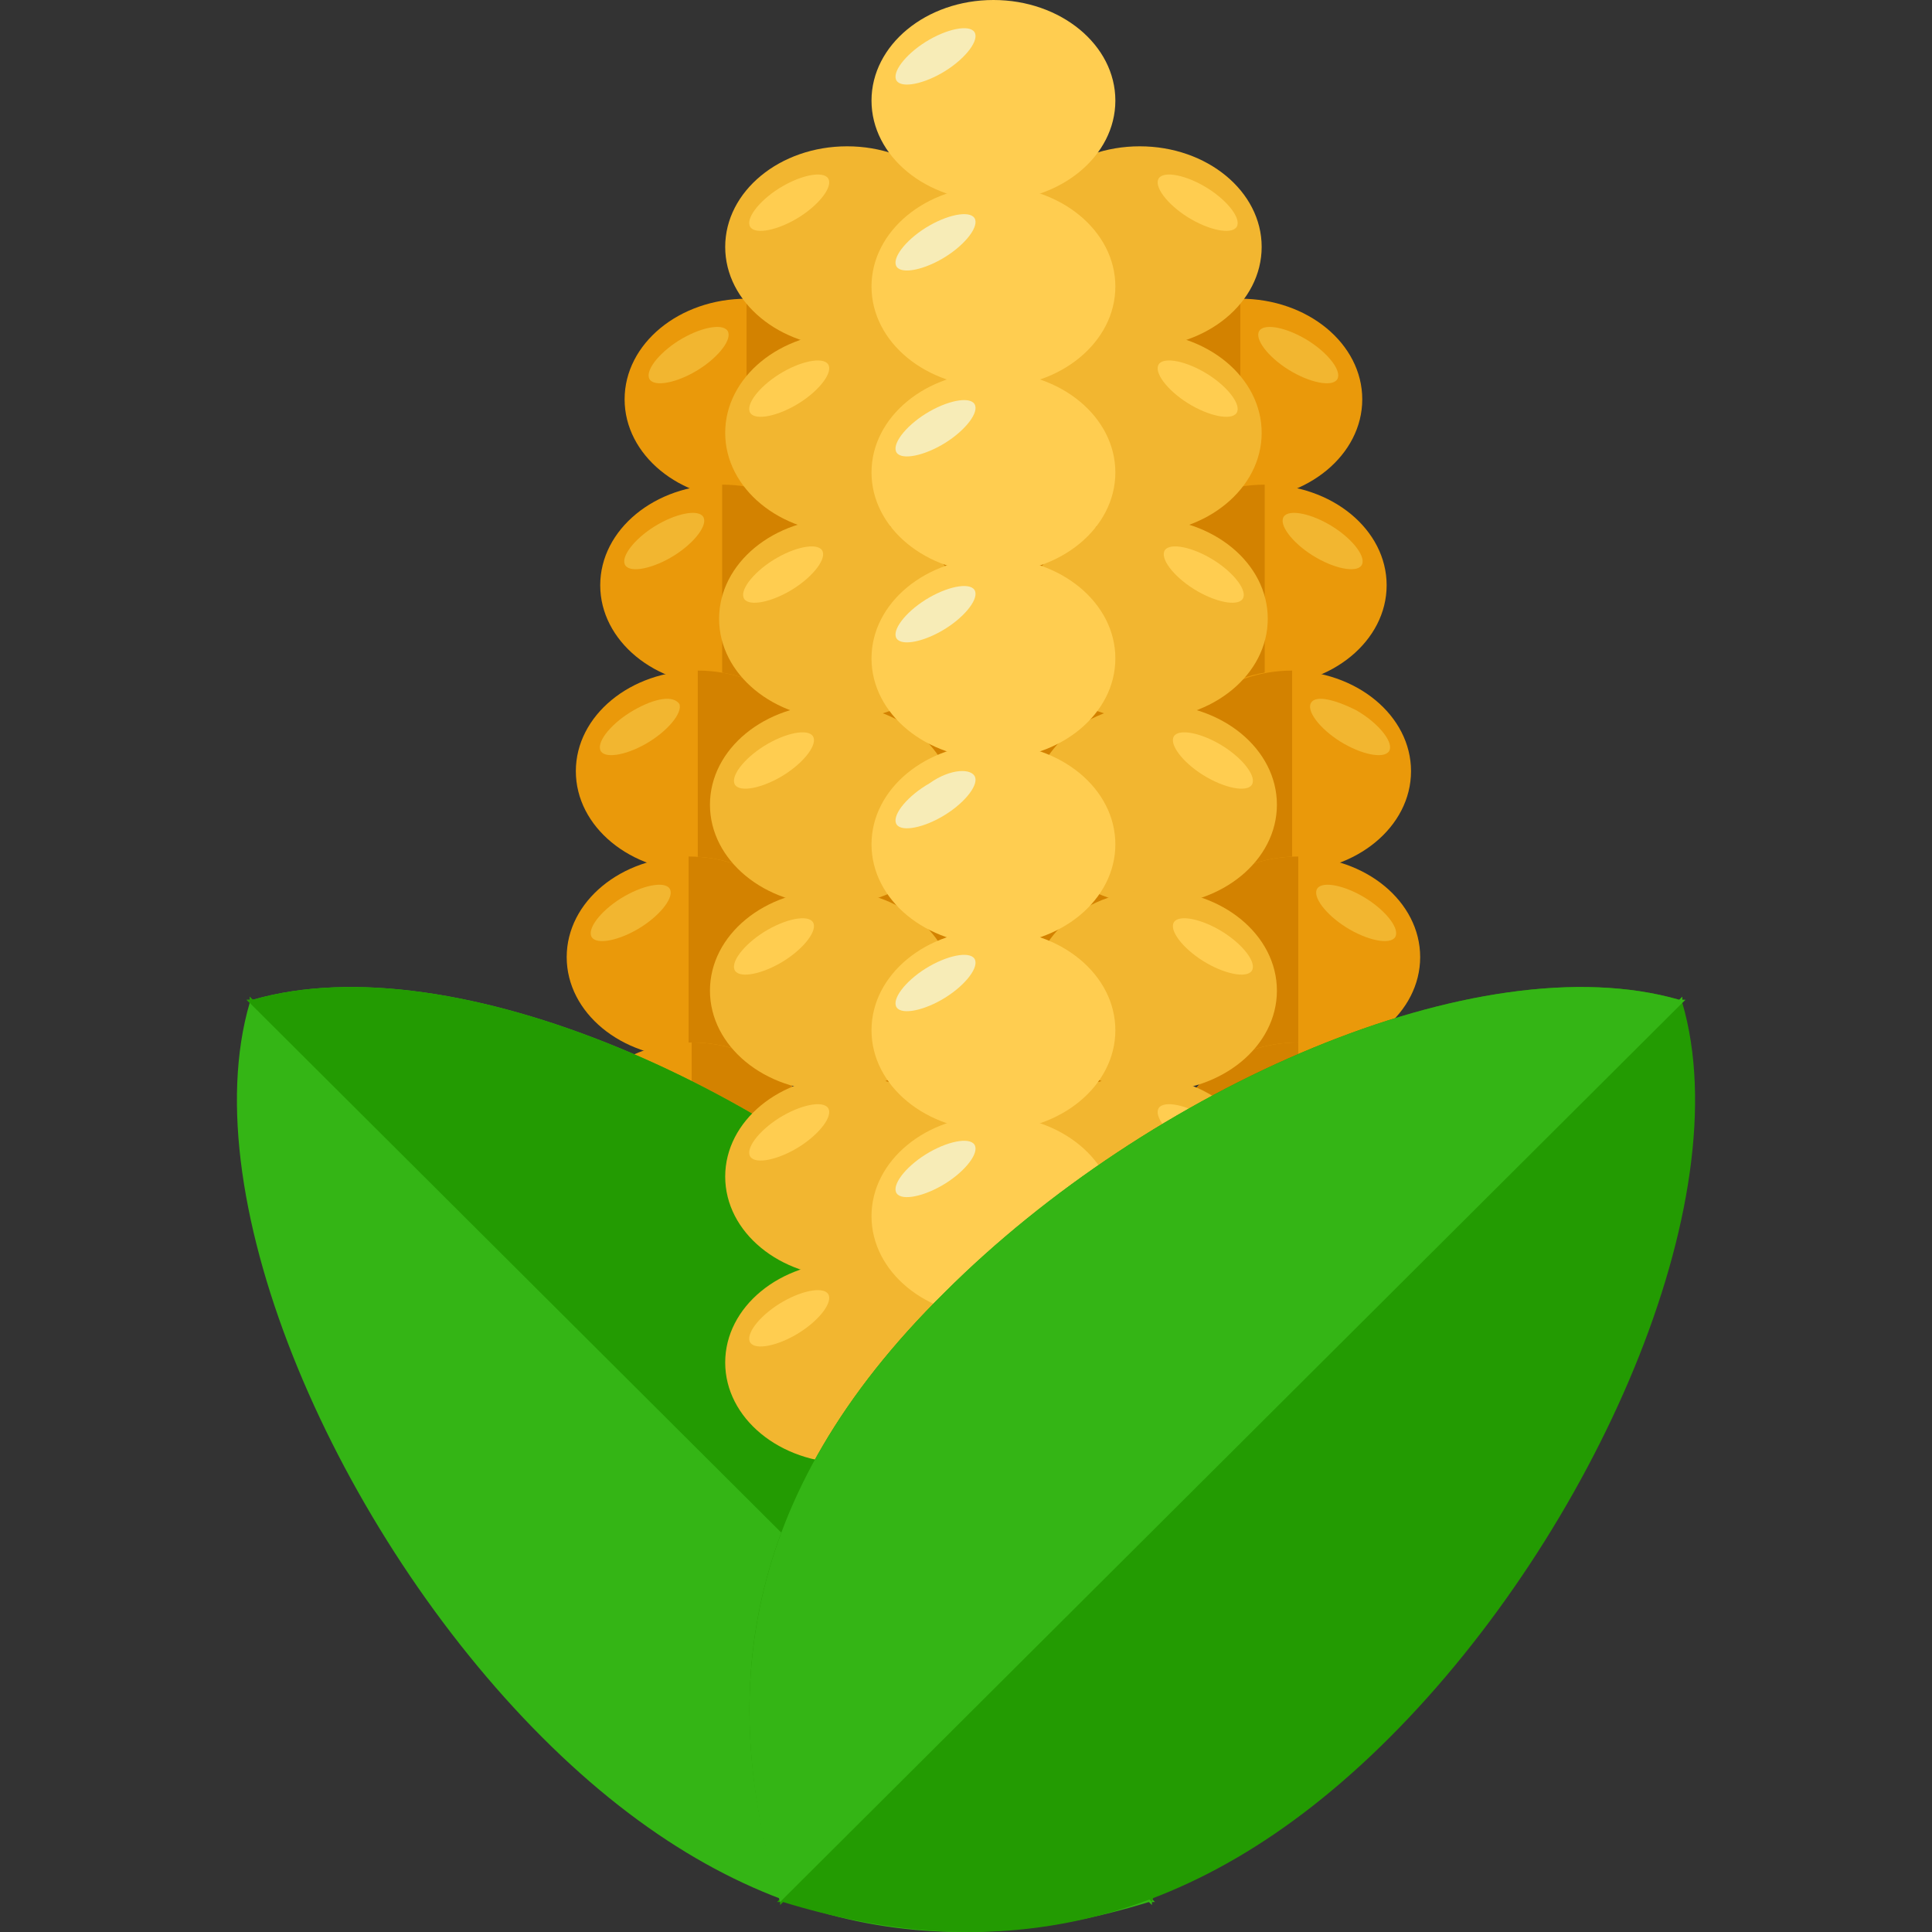 <?xml version="1.0" encoding="iso-8859-1"?>
<!-- Uploaded to: SVG Repo, www.svgrepo.com, Generator: SVG Repo Mixer Tools -->
<svg version="1.1" id="Layer_1" xmlns="http://www.w3.org/2000/svg" xmlns:xlink="http://www.w3.org/1999/xlink" 
	 viewBox="0 0 507.066 507.066" xml:space="preserve">
<rect x="0" y="0" width="507.066" height="507.066" fill="#333333" stroke="none"/>
<rect x="229.533" y="53.6" style="fill:#D38200;" width="72" height="280"/>
<ellipse style="fill:#EA990A;" cx="195.933" cy="104.8" rx="32" ry="26.4"/>
<path style="fill:#D38200;" d="M195.933,78.4c17.6,0,32,12,32,26.4s-14.4,26.4-32,26.4"/>
<path style="fill:#F2B630;" d="M191.133,87.2c0.8,2.4-3.2,7.2-8.8,10.4c-5.6,3.2-11.2,4-12,1.6s3.2-7.2,8.8-10.4
	C184.733,85.6,190.333,84.8,191.133,87.2z"/>
<ellipse style="fill:#EA990A;" cx="189.533" cy="153.6" rx="32" ry="26.4"/>
<path style="fill:#D38200;" d="M189.533,127.2c17.6,0,32,12,32,26.4s-14.4,26.4-32,26.4"/>
<path style="fill:#F2B630;" d="M184.733,136c0.8,2.4-3.2,7.2-8.8,10.4s-11.2,4-12,1.6s3.2-7.2,8.8-10.4S183.933,133.6,184.733,136z"
	/>
<ellipse style="fill:#EA990A;" cx="183.133" cy="202.4" rx="32" ry="26.4"/>
<path style="fill:#D38200;" d="M183.133,176c17.6,0,32,12,32,26.4s-14.4,26.4-32,26.4"/>
<path style="fill:#F2B630;" d="M178.333,184.8c0.8,2.4-3.2,7.2-8.8,10.4s-11.2,4-12,1.6s3.2-7.2,8.8-10.4
	C171.933,183.2,176.733,182.4,178.333,184.8z"/>
<ellipse style="fill:#EA990A;" cx="180.733" cy="251.2" rx="32" ry="26.4"/>
<path style="fill:#D38200;" d="M180.733,224.8c17.6,0,32,12,32,26.4c0,14.4-14.4,26.4-32,26.4"/>
<path style="fill:#F2B630;" d="M175.933,233.6c0.8,2.4-3.2,7.2-8.8,10.4s-11.2,4-12,1.6s3.2-7.2,8.8-10.4
	C169.533,232,175.133,231.2,175.933,233.6z"/>
<ellipse style="fill:#EA990A;" cx="181.533" cy="300" rx="32" ry="26.4"/>
<path style="fill:#D38200;" d="M181.533,273.6c17.6,0,32,12,32,26.4s-14.4,26.4-32,26.4"/>
<path style="fill:#F7ECB7;" d="M176.733,282.4c0.8,2.4-3.2,7.2-8.8,10.4c-5.6,3.2-11.2,4-12,1.6s3.2-7.2,8.8-10.4
	S175.133,280,176.733,282.4z"/>
<ellipse style="fill:#FFCD50;" cx="195.933" cy="348.8" rx="32" ry="26.4"/>
<path style="fill:#F2B630;" d="M195.933,322.4c17.6,0,32,12,32,26.4s-14.4,26.4-32,26.4"/>
<path style="fill:#F7ECB7;" d="M191.133,331.2c0.8,2.4-3.2,7.2-8.8,10.4c-5.6,3.2-11.2,4-12,1.6s3.2-7.2,8.8-10.4
	C184.733,329.6,190.333,328.8,191.133,331.2z"/>
<ellipse style="fill:#FFCD50;" cx="195.933" cy="397.6" rx="32" ry="26.4"/>
<path style="fill:#F2B630;" d="M195.933,371.2c17.6,0,32,12,32,26.4s-14.4,26.4-32,26.4"/>
<path style="fill:#F7ECB7;" d="M191.133,380c0.8,2.4-3.2,7.2-8.8,10.4c-5.6,3.2-11.2,4-12,1.6s3.2-7.2,8.8-10.4
	C184.733,378.4,190.333,377.6,191.133,380z"/>
<path style="fill:#34B515;" d="M259.133,339.2c-53.6-53.6-140-92-192.8-76.8l-0.8-0.8c0,0,0,0,0,0.8c0,0,0,0-0.8,0l0.8,0.8
	c-15.2,52,23.2,139.2,76.8,192.8s107.2,59.2,159.2,43.2l0.8,0.8c0,0,0,0,0-0.8c0,0,0,0,0.8,0l-0.8-0.8
	C318.333,446.4,313.533,392.8,259.133,339.2z"/>
<path style="fill:#239B02;" d="M302.333,499.2L302.333,499.2C302.333,500,302.333,499.2,302.333,499.2c0.8,0,0.8,0,0.8,0H302.333
	c16-52.8,11.2-106.4-43.2-160c-53.6-53.6-140-92-192.8-76.8l-0.8-0.8c0,0,0,0,0,0.8c0,0,0,0-0.8,0l0.8,0.8"/>
<ellipse style="fill:#F2B630;" cx="222.333" cy="64.8" rx="32" ry="26.4"/>
<path style="fill:#FFCD50;" d="M217.533,47.2c0.8,2.4-3.2,7.2-8.8,10.4c-5.6,3.2-11.2,4-12,1.6s3.2-7.2,8.8-10.4
	C211.133,45.6,216.733,44.8,217.533,47.2z"/>
<ellipse style="fill:#F2B630;" cx="222.333" cy="113.6" rx="32" ry="26.4"/>
<path style="fill:#FFCD50;" d="M217.533,96c0.8,2.4-3.2,7.2-8.8,10.4c-5.6,3.2-11.2,4-12,1.6s3.2-7.2,8.8-10.4
	C211.133,94.4,216.733,93.6,217.533,96z"/>
<ellipse style="fill:#F2B630;" cx="220.733" cy="162.4" rx="32" ry="26.4"/>
<path style="fill:#FFCD50;" d="M215.933,144.8c0.8,2.4-3.2,7.2-8.8,10.4s-11.2,4-12,1.6s3.2-7.2,8.8-10.4
	S215.133,142.4,215.933,144.8z"/>
<ellipse style="fill:#F2B630;" cx="218.333" cy="211.2" rx="32" ry="26.4"/>
<path style="fill:#FFCD50;" d="M213.533,193.6c0.8,2.4-3.2,7.2-8.8,10.4s-11.2,4-12,1.6s3.2-7.2,8.8-10.4
	C207.133,192,212.733,191.2,213.533,193.6z"/>
<ellipse style="fill:#F2B630;" cx="218.333" cy="260" rx="32" ry="26.4"/>
<path style="fill:#FFCD50;" d="M213.533,242.4c0.8,2.4-3.2,7.2-8.8,10.4s-11.2,4-12,1.6c-0.8-2.4,3.2-7.2,8.8-10.4
	S212.733,240,213.533,242.4z"/>
<ellipse style="fill:#F2B630;" cx="222.333" cy="308.8" rx="32" ry="26.4"/>
<path style="fill:#FFCD50;" d="M217.533,291.2c0.8,2.4-3.2,7.2-8.8,10.4c-5.6,3.2-11.2,4-12,1.6s3.2-7.2,8.8-10.4
	S216.733,288.8,217.533,291.2z"/>
<ellipse style="fill:#F2B630;" cx="222.333" cy="357.6" rx="32" ry="26.4"/>
<path style="fill:#FFCD50;" d="M217.533,340c0.8,2.4-3.2,7.2-8.8,10.4c-5.6,3.2-11.2,4-12,1.6s3.2-7.2,8.8-10.4
	S216.733,337.6,217.533,340z"/>
<ellipse style="fill:#EA990A;" cx="325.533" cy="104.8" rx="32" ry="26.4"/>
<path style="fill:#D38200;" d="M325.533,78.4c-17.6,0-32,12-32,26.4s14.4,26.4,32,26.4"/>
<path style="fill:#F2B630;" d="M330.333,87.2c-0.8,2.4,3.2,7.2,8.8,10.4c5.6,3.2,11.2,4,12,1.6s-3.2-7.2-8.8-10.4
	C336.733,85.6,331.133,84.8,330.333,87.2z"/>
<ellipse style="fill:#EA990A;" cx="331.933" cy="153.6" rx="32" ry="26.4"/>
<path style="fill:#D38200;" d="M331.933,127.2c-17.6,0-32,12-32,26.4s14.4,26.4,32,26.4"/>
<path style="fill:#F2B630;" d="M336.733,136c-0.8,2.4,3.2,7.2,8.8,10.4c5.6,3.2,11.2,4,12,1.6s-3.2-7.2-8.8-10.4
	C343.133,134.4,337.533,133.6,336.733,136z"/>
<ellipse style="fill:#EA990A;" cx="338.333" cy="202.4" rx="32" ry="26.4"/>
<path style="fill:#D38200;" d="M339.133,176c-17.6,0-32,12-32,26.4s14.4,26.4,32,26.4"/>
<path style="fill:#F2B630;" d="M343.933,184.8c-0.8,2.4,3.2,7.2,8.8,10.4c5.6,3.2,11.2,4,12,1.6s-3.2-7.2-8.8-10.4
	C349.533,183.2,344.733,182.4,343.933,184.8z"/>
<ellipse style="fill:#EA990A;" cx="340.733" cy="251.2" rx="32" ry="26.4"/>
<path style="fill:#D38200;" d="M340.733,224.8c-17.6,0-32,12-32,26.4c0,14.4,14.4,26.4,32,26.4"/>
<path style="fill:#F2B630;" d="M345.533,233.6c-0.8,2.4,3.2,7.2,8.8,10.4c5.6,3.2,11.2,4,12,1.6s-3.2-7.2-8.8-10.4
	S346.333,231.2,345.533,233.6z"/>
<ellipse style="fill:#EA990A;" cx="340.733" cy="300" rx="32" ry="26.4"/>
<path style="fill:#D38200;" d="M340.733,273.6c-17.6,0-32,12-32,26.4s14.4,26.4,32,26.4"/>
<path style="fill:#F7ECB7;" d="M345.533,282.4c-0.8,2.4,3.2,7.2,8.8,10.4c5.6,3.2,11.2,4,12,1.6s-3.2-7.2-8.8-10.4
	C351.133,280.8,346.333,280,345.533,282.4z"/>
<ellipse style="fill:#FFCD50;" cx="325.533" cy="348.8" rx="32" ry="26.4"/>
<path style="fill:#F2B630;" d="M325.533,322.4c-17.6,0-32,12-32,26.4s14.4,26.4,32,26.4"/>
<path style="fill:#F7ECB7;" d="M330.333,331.2c-0.8,2.4,3.2,6.4,8.8,10.4c5.6,3.2,11.2,4,12,1.6s-3.2-7.2-8.8-10.4
	C336.733,329.6,331.133,328.8,330.333,331.2z"/>
<ellipse style="fill:#FFCD50;" cx="325.533" cy="397.6" rx="32" ry="26.4"/>
<path style="fill:#F2B630;" d="M325.533,371.2c-17.6,0-32,12-32,26.4s14.4,26.4,32,26.4"/>
<path style="fill:#F7ECB7;" d="M330.333,380c-0.8,2.4,3.2,7.2,8.8,10.4c5.6,3.2,11.2,4,12,1.6s-3.2-7.2-8.8-10.4
	C336.733,378.4,331.133,377.6,330.333,380z"/>
<ellipse style="fill:#F2B630;" cx="299.133" cy="64.8" rx="32" ry="26.4"/>
<path style="fill:#FFCD50;" d="M303.933,47.2c-0.8,2.4,3.2,7.2,8.8,10.4c5.6,3.2,11.2,4,12,1.6s-3.2-7.2-8.8-10.4
	C310.333,45.6,304.733,44.8,303.933,47.2z"/>
<ellipse style="fill:#F2B630;" cx="299.133" cy="113.6" rx="32" ry="26.4"/>
<path style="fill:#FFCD50;" d="M303.933,96c-0.8,2.4,3.2,7.2,8.8,10.4c5.6,3.2,11.2,4,12,1.6s-3.2-7.2-8.8-10.4
	C310.333,94.4,304.733,93.6,303.933,96z"/>
<ellipse style="fill:#F2B630;" cx="300.733" cy="162.4" rx="32" ry="26.4"/>
<path style="fill:#FFCD50;" d="M305.533,144.8c-0.8,2.4,3.2,7.2,8.8,10.4c5.6,3.2,11.2,4,12,1.6s-3.2-7.2-8.8-10.4
	C311.933,143.2,306.333,142.4,305.533,144.8z"/>
<ellipse style="fill:#F2B630;" cx="303.133" cy="211.2" rx="32" ry="26.4"/>
<path style="fill:#FFCD50;" d="M307.933,193.6c-0.8,2.4,3.2,7.2,8.8,10.4c5.6,3.2,11.2,4,12,1.6s-3.2-7.2-8.8-10.4
	C314.333,192,308.733,191.2,307.933,193.6z"/>
<ellipse style="fill:#F2B630;" cx="303.133" cy="260" rx="32" ry="26.4"/>
<path style="fill:#FFCD50;" d="M307.933,242.4c-0.8,2.4,3.2,7.2,8.8,10.4c5.6,3.2,11.2,4,12,1.6c0.8-2.4-3.2-7.2-8.8-10.4
	C314.333,240.8,308.733,240,307.933,242.4z"/>
<ellipse style="fill:#F2B630;" cx="299.133" cy="308.8" rx="32" ry="26.4"/>
<path style="fill:#FFCD50;" d="M303.933,291.2c-0.8,2.4,3.2,7.2,8.8,10.4c5.6,3.2,11.2,4,12,1.6s-3.2-7.2-8.8-10.4
	C310.333,289.6,304.733,288.8,303.933,291.2z"/>
<ellipse style="fill:#F2B630;" cx="299.133" cy="357.6" rx="32" ry="26.4"/>
<path style="fill:#EA990A;" d="M299.133,331.2c-17.6,0-32,12-32,26.4s14.4,26.4,32,26.4"/>
<g>
	<path style="fill:#FFCD50;" d="M303.933,340c-0.8,2.4,3.2,7.2,8.8,10.4c5.6,3.2,11.2,4,12,1.6s-3.2-7.2-8.8-10.4
		C310.333,338.4,304.733,337.6,303.933,340z"/>
	<ellipse style="fill:#FFCD50;" cx="260.733" cy="26.4" rx="32" ry="26.4"/>
</g>
<path style="fill:#F7ECB7;" d="M255.933,8.8c0.8,2.4-3.2,7.2-8.8,10.4s-11.2,4-12,1.6s3.2-7.2,8.8-10.4S255.133,6.4,255.933,8.8z"/>
<ellipse style="fill:#FFCD50;" cx="260.733" cy="75.2" rx="32" ry="26.4"/>
<path style="fill:#F7ECB7;" d="M255.933,57.6c0.8,2.4-3.2,7.2-8.8,10.4c-5.6,3.2-11.2,4-12,1.6s3.2-7.2,8.8-10.4
	C249.533,56,255.133,55.2,255.933,57.6z"/>
<ellipse style="fill:#FFCD50;" cx="260.733" cy="124" rx="32" ry="26.4"/>
<path style="fill:#F7ECB7;" d="M255.933,106.4c0.8,2.4-3.2,7.2-8.8,10.4c-5.6,3.2-11.2,4-12,1.6s3.2-7.2,8.8-10.4
	S255.133,104,255.933,106.4z"/>
<ellipse style="fill:#FFCD50;" cx="260.733" cy="172.8" rx="32" ry="26.4"/>
<path style="fill:#F7ECB7;" d="M255.933,155.2c0.8,2.4-3.2,7.2-8.8,10.4s-11.2,4-12,1.6s3.2-7.2,8.8-10.4
	C249.533,153.6,255.133,152.8,255.933,155.2z"/>
<ellipse style="fill:#FFCD50;" cx="260.733" cy="221.6" rx="32" ry="26.4"/>
<path style="fill:#F7ECB7;" d="M255.933,204c0.8,2.4-3.2,7.2-8.8,10.4s-11.2,4-12,1.6s3.2-7.2,8.8-10.4
	C249.533,201.6,255.133,201.6,255.933,204z"/>
<ellipse style="fill:#FFCD50;" cx="260.733" cy="270.4" rx="32" ry="26.4"/>
<path style="fill:#F7ECB7;" d="M255.933,252c0.8,2.4-3.2,7.2-8.8,10.4c-5.6,3.2-11.2,4-12,1.6s3.2-7.2,8.8-10.4
	C249.533,250.4,255.133,249.6,255.933,252z"/>
<ellipse style="fill:#FFCD50;" cx="260.733" cy="319.2" rx="32" ry="26.4"/>
<path style="fill:#F7ECB7;" d="M255.933,300.8c0.8,2.4-3.2,7.2-8.8,10.4c-5.6,3.2-11.2,4-12,1.6s3.2-7.2,8.8-10.4
	C249.533,299.2,255.133,298.4,255.933,300.8z"/>
<path style="fill:#239B02;" d="M247.933,339.2c53.6-53.6,140-92,192.8-76.8l0.8-0.8c0,0,0,0,0,0.8c0,0,0,0,0.8,0l-0.8,0.8
	c15.2,52-23.2,139.2-76.8,192.8s-107.2,59.2-159.2,43.2l-0.8,0.8c0,0,0,0,0-0.8c0,0,0,0-0.8,0l0.8-0.8
	C188.733,446.4,193.533,392.8,247.933,339.2z"/>
<path style="fill:#34B515;" d="M204.733,499.2L204.733,499.2C204.733,500,204.733,499.2,204.733,499.2c-0.8,0-0.8,0-0.8,0H204.733
	c-16-52.8-11.2-106.4,43.2-160c53.6-53.6,140-92,192.8-76.8l0.8-0.8c0,0,0,0,0,0.8c0,0,0,0,0.8,0l-0.8,0.8"/>
</svg>